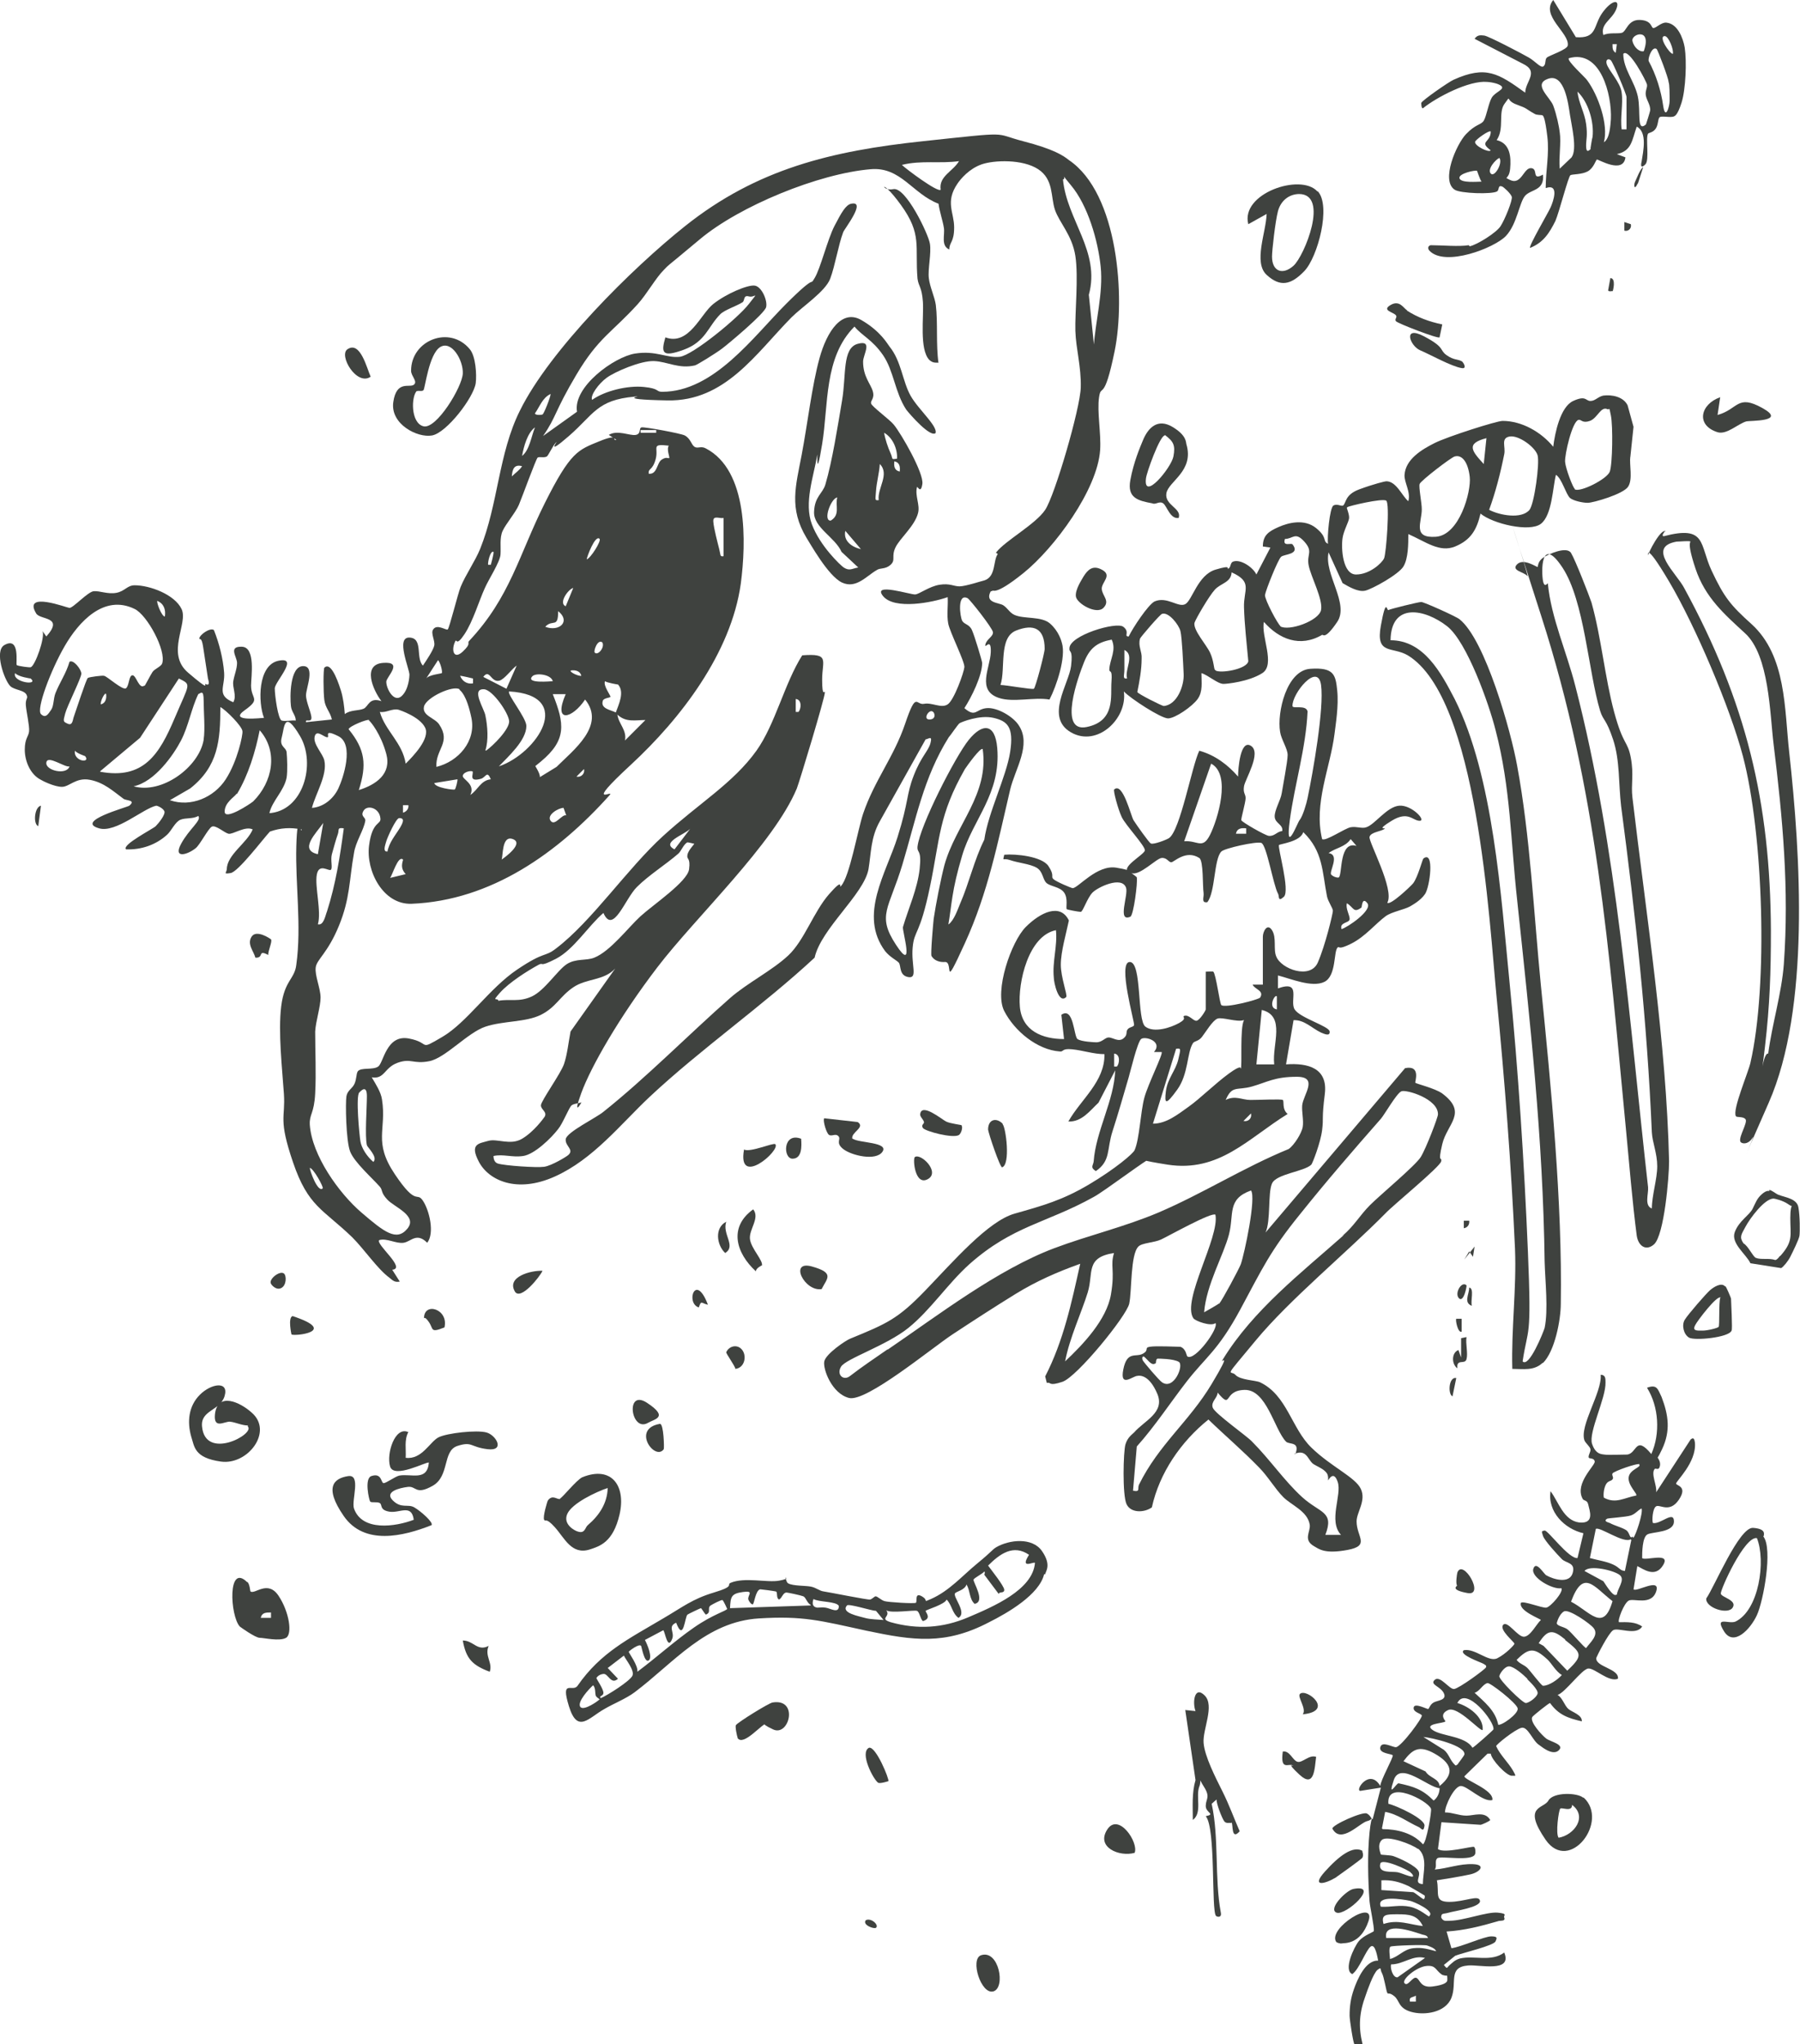 <?xml version="1.0" encoding="UTF-8"?>
<svg id="Layer_1" xmlns="http://www.w3.org/2000/svg" version="1.1" viewBox="0 0 334.1 379.3">
  <!-- Generator: Adobe Illustrator 29.7.1, SVG Export Plug-In . SVG Version: 2.1.1 Build 8)  -->
  <defs>
    <style>
      .st0 {
        fill: #3f423f;
      }
    </style>
  </defs>
  <path class="st0" d="M183.9,109.7c-1.2,2.2,1.5,2.1,2.3,2.6s1.2,1.4,2.1,1.8c1.8.8,5,.2,6.6,1.6s2.1,3.2,2.2,3.6c.8,2.6-1,8-2.3,10.5-2.9-.5-6.7.6-9.4-.3-4.2-1.4-1.6-5.6-1.5-8.5s-1.2-.4-1-1.4,1.5-1.5,1.4-2.3-4.3-6.1-4.7-6.3c-2-1-1.4,3.5-1,4.2s1.3.6,1.8,1.7,1.9,5.8,1.9,6.1c0,2.4-2,6.4-3.3,8.4,2.1,1.8,2.1.2,4.1,0s5,1.6,6,3.2c2.4,3.6-.7,8.1-1.6,11.9-2.3,9.8-4.1,19.1-8.4,28.5s-2,3.4-3.7,3.5-2.3-.8-2.5-1.1.3-6,.4-6.9c.4-2.7,1.3-7.3,2-10,2.1-7.5,8.3-13.1,7.1-21.5-.4-.4-2.9,3.1-3.3,3.7-4.9,8.6-4.6,12.8-6.5,21.9s-2.9,7.9-3.2,11.2,1,5.8-.8,5.5-1.3-2.2-1.8-2.7-1.6-1-2.5-2.1c-5-6.7.2-14.5,2.3-21.2s1.6-7.8,3-11.4,2.7-4.5,3.1-6-.3-.8-.9-.7l-8.5,15.2c-1.7,3-1.6,5.9-2.1,8.9-.9,4.7-8.8,11-10,16.4-9.7,9-21.1,16.9-30.7,25.9-5.4,5.1-10.4,11.5-17.5,14.7s-12.3.7-14.1-2.7,0-3.4,1.7-3.9,4.1.9,6.3-.4,4-3.8,4.2-4.1c.5-.9-.7-1.3-.7-2.1s3.7-5.9,4.3-7.7.8-3.9,1.2-6l8.3-11.7c-2.1,2.3-5.3,1.8-7.8,3.5s-3.2,3.7-6,5.1-7,1.1-10.3,2.2-7.4,5.8-10.4,6.4-3.4-.6-5.9.3-2.4,3.1-4.8,2.7c.7,1.2,1.7,2.7,1.9,4.1.9,5.7-1.7,7.8,2.4,13.9s4,3.1,5.2,4.9,2.2,6,.8,7.8c-2-2-3-.2-4.4,0s-3.1-.9-4.5-.5c-.8.7,5.1,5.3,2.4,5.5l1.4,2.2c-.9.2-1.3-.2-1.9-.7-2.2-1.6-4.7-5.3-6.9-7.5-5.5-5.3-8.2-5.7-11-13.9s-1.4-8.2-1.7-12.7-1.1-11.5-.5-16.3,2.5-5,2.8-7.7c1-7.2-.2-14.9,0-22s.9-1.9,1-3.1c-2.1-.4-3.9-.3-5.9.4-1.3,1.4-5.9,7.5-7.3,7.7s-.8,0-.7-.7c0-2.7,3.8-4.9,4.8-7.4-1.4-.7-3.7,1-4.5.8s-2.4-1.7-3.1-1.3-2.2,3.4-3,4c-1.5,1.2-4.2,2-2.7-.8s3.9-4.4,3.2-5.2c-1,.6-2.3.3-3.3.7s-1.7,2.1-2.5,2.8c-2.1,1.9-4.8,2.8-7.6,2.7-.9-.8,5-3.8,5.5-4.3s1.9-2.2,1.6-2.8-1.3-1-1.5-1c-2.4.5-7.5,5.1-10.6,4.2-4.6-1.3,5.2-3.9,5.6-4.2,1.3-1.1-.6-.9-1.1-1.3-1.9-1.4-3.6-3-6.2-3.5s-3.8,1.3-5.2,1.3-3.6-1.1-3.9-1.3c-2-1-3-3.5-3-5.6s.7-2.4.8-3.4-.5-3.6-.6-4.8.4-1.3.2-1.8c-.3-1.1-2.3-1-3.1-1.8-1.1-1.1-3-6.5-1.1-7.6,3-1.7,2.1,3.5,2.3,3.7s2.5.5,2.6.4c.8-.2,2.7-5.5,2.2-6.7l.7,1c3.4-3.8-1.2-3-1.9-4.3-2.5-4.2,5.8-1,6.2-1,.7,0,3.4-3,4.5-3.1s2.6.6,4.2.3,2-1.4,3.4-1.4c2.8,0,7.4,1.7,8.7,4.4s-3,8.2,1.2,11.8c4.2,3.6,3,2.1,3.2,2.1,1,.5.6-.6.5-1-.3-2-.6-3.9-.9-5.9s-.7-1.2-.7-1.5c0-.7,2-2.1,2.7-1.6,1,2.5,1.7,5.3,1.9,7.9s-1.5,4.2,1.7,5.5c.7-1.2-.2-2.7,0-3.9s.7-2.3.7-3.4-1.7-3.1.9-3,1.7,5.6,1.7,7.2c0,2.6,1.9,2.4-1.2,4.6s3.2,1.4,3.6,1.4c-1.1-2.8-1.2-9.8,2.7-10.6s-.6,3.8-.7,5.1c0,1.3.6,5.8,1.3,6s1.8-.1,2.6,0c0-1-.8-1.6-.9-2.7-.2-1.7-.2-7.3,2.2-7.4s.6,4.1.6,5.4,1.1,3.5,1,4.3-1.2,0-1,.7l4.8-.5c-.3-1.4-1.2-2.1-1.4-3.6s-.2-5.7,0-6c1.4-1.4,2.9,3.7,3.1,4.3.4,1.3.6,2.9.7,4.3,1-.8,2.6-.6,3.5-1s1-2.2,3.3-1.4c-1.6-2.1-3.6-6.8.3-7.1s.6,2.6.6,3.5c0,1.3,1.4,3.9,2.8,2.7s1.5-3.8,1.5-4c0-1.1-2.6-7,0-6.9s1.1,3.8,2.5,5.2c.6-.9,1.9-2.8,2.1-3.7s-.7-2.3-.2-3c.7-1.1,2.4.2,2.7,0s1.9-6.7,2.4-7.9c.9-2.2,2.7-4.8,3.6-7,3.4-8.4,3.4-17.7,7.4-25.7,5.5-11.2,20.8-26.4,30.6-34.2,13.4-10.7,27.3-14,44.2-15.8s12.8-1.5,18.6,0,7.5,2.7,8.5,3.5c9.2,6.2,10.5,25.6,8.5,35.4s-2.5,5.9-2.9,8.6.4,6.7.2,9.8c-.5,7.4-8.5,18.2-14.2,22.8s-5.6,2.9-5.9,3.4h-.2ZM178,29.9c-3.5.5-7-.2-10.6.7.7.7,6.7,5.2,7.2,4.6-.4-2.5,2.3-3.4,3.4-5.3h0ZM184.9,102.5c1.7-2.2,7.3-5.2,9.1-7.9s6.5-18.8,6.6-22.7-.9-7.2-1-10.5.6-10,0-13.9-3-6.2-3.8-8.6-.2-5.6-3.1-7.5-8.2-1.7-10.5-.9-3.9,2.7-4.5,3.6c-2.3,3.4-.6,5.3-.6,8.1s-.9,2.7-.9,4.1c-1.6-.7-.8-2.7-1-4s-.8-3-1-4.5c-4.8-1.8-7-6.9-12.6-6.4-9.6.8-24.3,6.8-31.7,13s-5.2,4.2-6.7,5.7-3.1,4.4-4.8,6.3c-4.8,5.3-7.3,6.2-11.4,13.1-4.1,6.9-3.7,7.8-6.2,11.4l6.3-4.5c-.8-4.6,6.9-10.2,10.8-10.8s5.9.9,8.3.6,10.8-7.2,12.8-9.8,1.1-1.1,0-1.4-.7.8-1.2,1.1c-1.1.7-3.3,1.4-4.1,2.2-2.3,2.3-2.7,5.1-6.8,6.6s-4.2.5-3.4-2.3c4.4,1.6,6.5-4.3,8.9-6.2s6.4-3.6,7.7-3.4,2.4,2.8,2.1,4-7,6.8-8.2,7.7c-1.2.9-4.6,3-5,3.1-3,.7-5.1-.7-7.6-.8s-7.3,2-8.8,3.1-3.1,3.3-2.7,4.1c2.4-1.7,6.6-2.7,9.6-2.4s2.2.9,3.4.9c9.6,0,16.9-10.2,23-16.3s4.2-3,5.3-4.8,2.4-7.2,3.7-9.7,2.1-3.9,3.1-4.1c2.9-.6-1.3,4.7-1.5,5.3-.9,2.4-1.5,6.2-2.4,8.6s-5.2,5.2-7.2,7.2c-6.6,6.7-12.3,15.6-23,15.4s-3.7-.9-6.1-.7c-7,.6-7.6,3.3-12.2,7.3s-1.8.6-2.4,1.2-1.4,2.4-1.7,2.6c-.5.3-1.4,0-1.7.2s-2.9,7.4-3.5,8.8-2.4,3.5-3,4.8-.3,3-.4,4.4-2.2,4.6-2.9,6.2c-1.1,2.4-2.2,6.2-3.8,8.6s-1.4.7-1.7,1.3c-.8,1.6-.3,3.5,1.4,1.9s.7-1.5,1.2-2c7.6-8.1,9.2-15.9,14-25.5s6.2-9.9,10.1-11.5,2.3,0,3.2-.3l-1.4-.9c1.6-1,3.9.2,5,0s.5-1.3,1.1-1.4,7.2,1.1,8,1.5c1.1.6,1.2,1.7,1.8,2.1s1.2-.2,2.1.3c7.9,4.1,7.5,17.5,6.5,25.1-1.8,12.9-11.2,25.1-20.4,33.6s-2.7,4.3-4,5.7c-9.5,10.6-21.9,19.5-36.7,20.1-5.3.2-8.5-6.1-7.9-10.8s2.3-3.8,2.1-5.1c-.2-1.9-2.4-2.5-3.1-1.4s.4,1.2.3,1.9c-.3,1.8-1.8,3.9-2.1,6-.9,5-.7,8.4-2.8,13.5s-4.1,6.2-4.3,7.7.9,3.9.9,5.6-.9,4.4-1,6.3c0,3.8.2,7.7,0,11.5s-1.1,3.8-1,5.8c.4,5.7,5.4,12.7,9.6,16.3s6.5,5.4,8.5,3-2.4-4-3.7-5.4-.8-1.7-1.4-2.4c-1.5-1.7-4.7-4.5-5.5-6.5s-.9-9.2-.7-10.3,1.1-1.4,1.5-2.3.3-1.8.6-2.3c.6-.8,2.8-.2,3.8-.9s1.5-6,5.7-5.2,1.6,2.4,6.2-.3,8.7-9,13.9-12.5,5-2.2,7.2-3.9c6.7-5.1,13.2-14.8,19.9-20.9s13-9.8,17.3-15.8c3.5-4.9,5.2-12.5,8.5-17.7,5.2-.4,3.7.9,3.7,4.5s.5,1.8.5,2.4c0,1-4.6,16.2-5.2,17.8-4.3,10.3-18.8,23.9-25.9,33.2s-12.3,18.4-14.1,23.3.2,1.6,0,1.7c0,.2-1.3.2-1.8.6s-1.6,3.3-2.5,4.4c-1.3,1.7-4.4,4.7-6.5,5s-3.7-.4-5.5,0c0,.6.2,1.2.8,1.4,1.3.4,7.2.8,8.6.6s4.2-1.9,4.5-2.2c1.1-1-.6-1.6-.5-2.9s5.7-4,7-5.1c7.8-6.2,16-14.5,23.5-21.1,3.2-2.8,7.8-5.1,10.8-7.9s4.7-8.1,7.6-11.4,1.7-.9,2.2-1.5c1.6-1.7,3.1-10.4,4.1-13.4,2.1-6.2,5.7-10.5,7.8-16.7s2-3.4,3.5-3.7,3.2.9,4.4.1,3-5.9,3.1-6.9-2.7-6.5-3-8.1,0-3.3-.1-4.9c-2.8,1-9.9,2.4-12-.2s5.2-.2,6-.3,2.6-1.5,4.5-1.8,2.6.3,3.7.3,4.1-1,4.6-1.1c2.2-.7,1.6-3.7,2.5-4.9l-.4-.3h0ZM203,64.5c.3-4.9,1.8-10.1,1.3-15s-2.4-11.4-5.5-15.1-.5-1.3-1.5-1.1c.7,7.5,7,13.4,4.8,21.4l1,9.8s-.1,0-.1,0ZM100.7,76.9c.2,0,1.5-3.2,1.5-3.8-1.5.7-2,2.3-2.9,3.6,0,.4,1.3.3,1.4.2h0ZM96.9,84.6c1.4-1.1,1.7-3.6,2.4-5.3-1.4,1-2.1,3.6-2.4,5.3ZM121.8,79.8h-2.9v.5h2.9v-.5ZM124.2,82.7c-3.5-.4-1.9.3-2.5,2.5s-1.4,1.6-1.3,2.7c1.6.2,1.5-2,2.4-2.6s1.2-.2,1.4-.3-.6-1.7,0-2.4h0ZM96.9,86.5c-1.5-.4-1.8.6-1.9,1.9.6-.6,1.5-1.2,1.9-1.9ZM134.3,96.1c-.7.2-2-.6-1.9.7s.8,3.9,1.1,5.1.1,1.4.8,1.3v-7.2h0ZM111.3,100c-.8-.9-2.4,3.4-2.4,3.8.8-.3,2.7-3.4,2.4-3.8ZM91.1,104.8s.6-2.1.5-2.4c-.6-.3-1.1,2-1,2.4h.5ZM105,112.5l1.4-3.4c-.9.2-2.8,2.8-1.4,3.4ZM30.6,114.4c.2-1.3-.2-2.4-1.4-2.9-.2.2.8,2.9,1.4,2.9ZM26.8,127.3c.1,0,1.1-2,1.5-2.6s1.6-1,1.8-1.6c.8-2.4-2.8-9-5.1-10.1-5.7-2.8-10.4,2.4-13,6.9s-5.3,11.7-4.4,12.6,1.4-.1,1.9-.8.4-2.1.8-3.1c.8-2,2-3.7,2.6-5.8.7-.5,2.2,1.4,2.2,2.2s-2.6,5.9-3,7.4-.4,1.5.5,1.9.9-.8,1.1-1.3c.4-1.1,2.3-7,2.6-7.2s2.8-.5,3-.4c.5,0,3.5,2.8,4.1,2.3s.5-2.4,1.2-2.4,1.2,2.7,2.2,1.9h0ZM101.2,116.3c2.6,1,4.8-1,2.4-2.9,0,3.3-1,1.4-2.4,2.9ZM191.9,127.8c.3-.2,2-6.6,2-7.4,0-3.8-2-4.7-5.3-3.4s-1.9,7.1-2.9,10.1c1,0,5.9.9,6.2.7h0ZM111.8,119.2c-.9-.7-1.7,1.7-1.4,1.9.6.6,1.9-1,1.4-1.9ZM82,124.9c.2-.2-.3-2.1-.7-2.4l-2.2,3.4c.5-.7,2.8-.9,2.9-1ZM94,127.8l1.9-4.3c-.9.6-2.2,2.5-3.2,2.8-1.6.4-1.8-2.3-3-.7l4.3,2.2h0ZM107.9,125.4c-.2-.9-1.1-1.1-1.9-1-.5.2,1.3,1.1,1.9,1ZM5.7,125.9s-2.3-.3-2.9-1c-.6,1.7,4.5,2.4,2.9,1ZM102.6,126.4c-.3-1.3-3.2-1.6-3.8-.9-1.3,1.4,3.5.9,3.8.9ZM87.8,125.9s-2-.5-2.4-.5c.4,1,1.3,1.6,2.4,1.4v-1h0ZM18.6,143.2c8.1,1.5,11-3.3,13.8-9.9,2.8-6.6,3.2-6.2.8-7.4l-7.2,11-7.4,6.2h0ZM114.6,127s-1.9-.3-2.3-.6c-.4.8,1.1,2.7,1,2.9s-1.2.2-1.4.7c-.5,1.5,1.4,1.7,2.4,2.2.5-1.4,1.7-3.8.4-5.2h0ZM85.3,127.9c-1.2-.8-6.2,1.5-6.6,3.2s2,2.1,2.8,3.3c2.3,3.4-.7,4.6-.5,7.9,4.1-1,7.4-4.8,6.5-9.1s-2-5-2.2-5.2h0ZM90.2,139.3c1.3-.9,4.4-4,4.3-5.5s-3-5.7-4.6-5.9c-2.6-.2,0,3.6.2,4.9.4,1.9.6,4.6,0,6.4h0ZM92.6,142.2c7.1-2.4,14.2-13.2,1.9-13.9-.5.4,3.2,4.9,3.2,6.4,0,2.7-3.4,5.7-5.1,7.5ZM18.7,130.7c.9-.2,1.1-1.1,1-1.9-.2-.5-1.1,1.3-1,1.9ZM37.8,137.2c.3-1.9,0-5.1,0-7.2s-.5-1.4-1-1.2c-1.3,2.7-1.8,5.9-3.2,8.6s-4.9,7.7-8.8,8.5c5.2,1.5,12.1-3.5,13-8.6h0ZM105,128.8h-2.4c2.2,5.5,2.6,8.5-2.2,12.5s-1.2.4-1.2.5c0,.2,1.1,1.7,1,2.4l3.1-1.9c3.1-3.1,9.2-7.7,5.3-12.5-2.4,3.6-6,4.5-3.6-1h0ZM148.2,132.1c.5-.5.7-2.3-.5-2.4v2.4h.5ZM31.6,148.5c3.8,1.3,8.1-.5,10.3-3.9s3.2-8.3,3.1-8.9c0-.9-3.1-4-4.1-4.5,0,6.2-.4,11-5.6,15.1l-3.8,2.2h.1,0ZM75.3,141.7c1.4-1.4,4.6-4.7,3.6-6.7s-4.6-3.2-4.9-3.3c-1.2-.3-2.3.6-3.5.4,1,3.5,4.2,5.7,4.8,9.6h0ZM173.2,132.1c-.7-.7-2,1.4-.7,1.4s1-1.2.7-1.4ZM119.9,133.6c-2,0-3.7.5-5.3-1,.2,1.7,1.8,2.9,1.4,4.8l3.8-3.8h0ZM176.1,171.5c1-.8,1.6-2.6,2.1-3.8,1.7-3.9,2.6-8.1,4.5-11.9.7-5,4.1-11.7,4.8-16.3s-.5-5.7-3.1-6.3-6,.8-6.3,1-1.7,2.3-2,2.6c-4.7,7.5-6.1,15.3-8.6,23.6s-4.8,9.4-1.2,14.9,1.1-2.7,1.3-3.3c1-3.4,2.7-7.1,3.1-10.8s-.5-2.8-.4-4.1c.4-3.8,7-16.7,9.5-19.8s4.9-3.2,5.3,1.5c.7,8.5-4.5,13.2-6.5,19.9s-1.9,9-2.6,13v-.2h0ZM68.5,133.6c-.3-.2-3.6,1.1-3.8,1.7,3.1,3.8,3.4,6.6,1.9,11.3,3.2-1,6.1-3,5.1-6.7s-2.9-6-3.2-6.2h0ZM49.8,150.9c6.5-.3,8.9-9.2,5.9-14.3s-2.9-1.6-3.4.2.8,1.8.9,2.8.2,3.4,0,4.7c-.5,2.5-2.7,4.3-3.2,6.6h-.2ZM43.9,147.3c-.4.6-2.2,1.6-2.2,3.3s4.7-1.4,5.3-1.9c3.6-3.6,4.7-9.2,1.2-13.2-.8,4-2.1,8.3-4.2,11.8h0ZM58,149.9c2.1-.2,3.9-1.7,4.8-3.6s3-8.2,0-9.7-1.4.3-2.1.2-2-1.5-2.3-.1,1.5,3.1,1.8,4.4c.6,2.7-1.6,6.1-2.3,8.8h0ZM15.8,140.3s-1.5-.5-1.9-1c-.3,2,3,2.4,1.9,1ZM12.9,142.2c-.8.3-4.1-2.2-4.3-.7s3.8,2.4,4.3.7ZM107,144.1c.9.2,1.6-.6,1.4-1.4l-1.4,1.4ZM87.8,143.2c-.3-.3-1.7,0-1.9.7s2.4,1.5,1.4,3.6c1.4-.9,1.9-2.7,3.8-2.9-.7-1.7-.9-.4-1.8-.1-2.5.7-1.3-1-1.6-1.3h0ZM84.9,144.6l-4.3.7c.2.9,3.6,1.3,3.8,1.2s.6-1.8.5-1.9h0ZM75.8,149.4h-1v1.4c.7-.2,1.1-.8,1-1.4ZM104.6,149.9c-.9,0-3.2,1.3-2.4,2.4s2.1-1.3,2.9-1l-.5-1.4ZM71.9,158.1c.3-1.8,1.5-3.1,2.4-4.6s.4-1.7-.2-1.7-2.2,3.6-2.4,4.3-.7,2,.2,1.9h0ZM59,158.5l1-5.8c-1.3,1.9-4.6,5-1,5.8ZM63.8,153.7c-1.3-.2-.8.3-1.1,1.1s-.8,2.6-1.1,3.7.2,2.6-.2,2.9-2.2-1.3-2.6.9.9,6.9.2,9.2c1.1.3,1.4-1.7,1.7-2.4,1.6-5,2.4-10.1,3.1-15.3h0ZM125.2,157.6l2.9-3.8c-1.1,1.1-5.5,2.5-2.9,3.8ZM93.1,159.5c.6-.4,4.2-3,2.1-3.8s-1.8,3.2-2.1,3.8ZM129,156.6s-1.2-.3-1.4-.3c-.7.3-1.2,1.7-1.7,2.1-2.3,2-5.5,4-7.7,6.2s-4.4,8.9-6.2,4.8c-2.8,2.4-5.5,6.8-8.8,8.5s-2.2.6-3.2,1.1c-2.2,1.2-5.5,3.3-7.2,5.2s-.4.8-.3,1.5c2.3-.4,3.8.3,6.2-.8s4.8-4.9,6.5-6,3.6-.6,5.1-1.2c3-1.2,6.3-5.6,8.6-7.7s8.7-6.4,9-8.7c.3-2.3-.5-1.7-.3-2.7s1.5-2.1,1.4-2.3v.3h0ZM74.8,159.5c-.9-.9-2,3-2.4,3.4l2.9-.7c-.8-.9-.8-1.6-.5-2.6h0ZM68.1,212.5c-.4-1.7,0-6.9,0-9.1s-1.1-1-1.4-.7c-.7.6,0,7.9.2,9.1s1.2,2.8,2.4,3.8c.9-.9-1.1-2.7-1.2-3.1ZM59.9,220.5c.2-.2-1.7-3.7-2.4-3.8,0,.5,1.5,4.7,2.4,3.8Z"/>
  <path class="st0" d="M302.6,84.7c-.2,1.6.5,4.2-.4,5.6s-6.5,3-7.5,3-2.7-.4-3.3-.9c-.8-.8-1.5-3.6-2.6-4.3-.6,2.3-.7,7.5-2.8,9.1s-8.9,0-11.2-1.9c-.7,3-1.8,4.9-4.7,6.1s-5.5-.9-8.7-2.3c0,1.8,0,4.5-.9,6s-5.8,4.2-7.1,4.5-3-.7-4.2-1.4l-2.6-5.7c-.9,4,3.9,9.5,1.6,12.9s-2.6,2.3-2.8,2.4c-4.1,2.4-8,.8-10.8-2.4-.6,2.6,2.2,7.9-.3,9.5s-6.6,2-7.2,2c-1.1,0-2.8-1.6-4.1-2,0,1.7.3,3.4-.7,4.8s-4.2,3.6-5.5,3.6-7-3.7-8.2-5c.7,5-4.9,10.4-9.8,7.6s-.4-9,0-12.3-.4-2.4-.3-3.3c0-2.4,8.7-5,10-4s0,1.8,1,1.8c.7-1.5,3.6-5.9,4.8-6.5,2.3-1,4.4,1.2,5.7.5s2.3-5.4,5.6-6.4,1.9,0,2.4-.2.3-1.1.9-1.3c1.4-.5,3.7,1.1,4.3,2.4l2.6-5-1.4-.2c0-2.1,1.1-2.8,2.9-3.6s4.8-1.6,7,.2,1.1,2.4,2.2,2.9c-.2-1.1.3-6.7,1-7.1s1.4.2,1.8,0c.6-.5.3-2,3-3s4.8-1.5,5-1.5c1.9,0,2.9,2.7,4.1,3.7.5-1.7-.8-3.5-.7-4.9.2-2.9,3.2-4.7,5.6-5.9s11.5-4.1,12.6-4.1c3.6,0,7.2,2.1,9.4,4.8.3-2.5,1.3-7.4,3.7-8.5s2.3,0,3.2,0,1.4-.8,2.4-1c1.6-.2,3.7.2,4.5,1.8l1.1,4-.6,5.7v-.2ZM292.3,90.8c1,.6,6-1.9,6.5-3.3s.6-8.4.2-10.4-.2-.9-.7-1.2c-1.2-.5-1.8,1.7-3.2,2.2s-1.6-.3-2.1-.2c-1.2.3-2.6,6.5-2.5,7.8s1.5,4.9,1.8,5h0ZM283.9,94.6c.9-1.2,1.9-8.6,1.5-10.1s-3.5-3.8-5.2-3.5-.7,1.9-1,3.3c-.7,3.5-1.6,7-2.8,10.3,1.9,1,6,1.8,7.5,0h0ZM275.4,86.1l.5-4.8c-3.9,1-2.7,2.4-.5,4.8ZM270,84.7c-.7.2-6.3,4.5-6.5,5.1s.4,3.5.4,4.7c0,2.4-1.8,5.4,2.6,5.1s6.6-8.4,6.3-11.1-1.4-4.2-2.8-3.8h0ZM250,94.2c-.1,0,.5,1.3.4,2s-1,2.3-1.2,3.6c-.3,1.9,0,6.8,2.5,6.8s4.8-2.1,5.2-3,1.1-10.2.4-10.7-7,1-7.2,1.2h0ZM237.6,116.2c1.6,1,7.2-1,7.6-3s-1.9-6.2-2.3-8.3.9-2.5-.8-4.4-2.1-.5-3.6-.5c-.5,1.5,1.1.7,1.4,1,1.5,1.9-1.5,1.8-2.1,2.3s-2.9,6.3-3,7.1,2.4,5.5,2.9,5.8h-.1,0ZM225.6,124.4c.9.6,5.8-.2,6.1-1.7-.3-3.3-.7-6.7-.8-10s1.7-4.7-2.3-6.5c-.1,1.9-2,2-3.1,3.2s-3.6,5.5-3.8,6.2c-.2,1.4,2.2,4,2.9,5.5s.7,3,.9,3.2h.1ZM215.7,113.9c-.3,0-4,4.3-4.1,4.6-.4,1.4.4,2.4.3,3.7,0,2.1-.4,4.2-.8,6.2,0,.3,4.6,2.6,4.9,2.6,2.5-.2,3.8-3.8,3.7-5.9s-.3-6.8-.6-8-2.2-3.6-3.4-3.2h0ZM206.3,118.7c-2.8.5-4.1,1.7-5.1,4.2s-4.9,13.1.5,12,4.4-5.8,4.6-8.4-.4-1.5-.4-2.3c.1-1.9,1.4-3.6.4-5.6h0ZM209.2,125.9c-.5-1.7,1.5-4.3-.5-5.3v3.6c0,1.2-.4,1.8.5,1.7h0Z"/>
  <path class="st0" d="M209.7,161.9c-2.1-.8,2.7-3.3,2.8-4.1s-3.6-4.7-4.3-6.2-1.6-4.9-1.4-5.1c1.6-1.5,3.1,4.9,3.6,5.7s2.9,4.2,3.2,4.3c.4.3,3-.7,3.4-1,2.1-1.5,4.2-13.3,5.6-16.2,2.9.8,5.3,2.6,7.2,4.8,0-1.4.4-7,2.4-5.7s-1.1,6.2-1.3,7.5.3,1.4.3,2.2-.9,3.9-.8,4.1c.2.4,4.4,2.8,5.1,2.9,1.1.1,1.5-.8,2.5-.9.2-1.2-1.3-1.4-1.4-2.6s1.1-3.1,1.3-4.4,1.1-5.9,1.1-7.1-1.2-2.9-1.4-4.3c-.6-3.6,1.2-11.4,5.6-11.7s4.7,1.1,5,4c.3,2.9-.3,6.4-.5,8.1-.8,6.3-3.9,12.9-2.3,19.5.6.5,4.2-2,5.3-2.2s2.1.3,2.9,0c1.6-.5,3.8-3.8,6.1-4s5.1,2.8,3.8,2.8-2.1-1.9-5.2,0-.9,1.2-1.3,1.5c-.7.5-2.6.6-2.8,1.5s4.7,9.8,3.3,12.2c.5.6,4.3-3,4.8-3.6.9-1.2,1.7-4.4,1.9-4.6,2.1-1.6,1.2,5.3.3,6.6s-2.5,2.1-2.8,2.3c-1.1.6-3.4,1-4.5,1.8-1.9,1.4-3.8,3.8-6.4,5.1s-2.1.4-2.5.7c-.8.6-.2,5.3-2.5,6.4-2.3,1.1-6.2-.6-8.6-1.2v2.4c4.5-1.6,2.1,2.3,3.1,3.9s6.4,3.1,6.5,4.1-1.1.4-1.6.2c-1.7-.8-3.1-2.4-5.1-2.3l-1.4,8.2c4.1-.3,7.8.7,7.2,5.5s-.2,4.3-.5,6.7-1.8,6.2-2,6.4c-1.3,1.3-6.5,1.7-7.3,3.5s-.2,6.9-1.2,9.1l25.9-30.5c3-.6,1.8,2.5,1.9,2.7s3.6,1,5,2c4.8,3.6.9,5.6,0,9.4s0,2.2-.2,3.2-9,8.2-10.3,9.6c-7.3,7.4-17.8,16-24.1,23.6-6.3,7.6-4.7,5.4-3.8,6.4s3.8,1,4.6,1.4c5,2.4,5.8,8.5,9.5,12.1s8.2,5.5,9.2,7.7-.8,4.3-.8,6c0,2.9,2.6,4.5-1.7,5.3s-5.3-.2-6.2-.7c-2.1-1.2-.6-2.7-.8-4-.4-2.5-3.4-3.6-4.9-5.1s-2.9-3.9-4.5-5.5c-3-3.1-6.3-5.9-9.4-8.9-5.1,4.1-9.1,9.9-10.5,16.3-1.4,1-3.9,1.1-4.7-.6s-.6-9.8-.2-11.1,1.2-1.8,1.6-2.2c1.9-2.2,5.8-3.7,4.3-7.2s-3.2-3.4-3.7-3.3c-.8,0-3.3,2.3-2.6-1.2s2.3-2.2,3.6-2.9.2-1.1,1.3-1.3,4.9,0,5.7,0c1.1.4,1.1,1.7,1.3,1.8,1.4.9,5.9-5.3,5.2-6.2-.8.7-3.8-.4-4.1-.9-2.2-3.3,4.9-15,4.1-19.2-.6-.6-8.8,4-10.1,4.6s-3.5.6-4.2,1.3c-1.5,1.5-1.2,8.3-1.7,10.6s-9.7,13.6-12.4,14.5c-2.7.9-2,0-2.9.2l-.3-1.2c3.4-6.6,4.9-13.7,6.5-20.9-4.2,1.5-8.1,3.2-12,5.6s-7.9,5-11.7,7.5-16,12.6-19.2,11.8-4.9-5.4-4.6-6.8,4-3.9,4.8-4.2c6.8-2.8,8.8-3.6,14-9s11.6-12.8,16.5-14.2c5.3-1.5,8.9-2.5,13.8-5.4s8.3-5.8,8.5-6.4c.9-2,1.1-7.1,1.8-9.7s3.6-8.3,3.2-8.5h-1.4c1.7-2-1.7-3-2.4-2.4s-2,6.1-2.3,7.1c-1,3.4-1.9,6.6-3,10s-.3,5.5-3.1,7.4c-1.1-.7-.5-1-.4-1.8.4-5.6,3.8-11.3,4-16.9l-3.1,6c-1.6,1.5-3.1,3.6-5.6,3.5,2.3-4.1,6.8-7.4,6.7-12.5-2,0-4-.7-6-.9s-1.5.5-2.3.4c-4.2-.3-8.4-3.8-10.3-7.5s1.3-12.9,4-15.6,6.4-4.5,8-1.2c-.5,2.4-1.5,5.8-1.5,8.2s1.3,5.7,1,6c-1.4,1.4-2.3-2.7-2.3-3.6-.3-3,.7-5.8.4-8.8-5.1,1-7.1,9.7-6.7,14.2s4.2,6,8.2,6l-.5-4.5c2.3-1.6,2.3,4,3,4.5s3.2.6,3.5.6c1.1,0,1.6-.9,2.3-.9s1.8.9,2.7.2.4-1.2.8-1.7,1.1-.4,1.2-.8c.1-.6-3.1-11.7-.8-11.7s1.3,10.8,2.9,12,4.7.2,6.3-.7.4-1.1.9-1.3c.9-.3,1.7,1,2.3.9s1.7-1.9,1.7-2.1v-7c.4,0,1.3-.1,1.4,0,.5.4,1.2,6,1.5,6.2.7.6,6.9-1,7.2-1.4.8-1.3-1-1.5-1.4-2.4h1.9v-8.9c0-.9.8-2.6,1.7-1.2s.2,3.6.8,4.9c.9,2.3,6.3,4.3,7.7,1.1s2.8-9.1,2.8-9.6-.9-1.7-1.1-2.7c-.9-4.6-.7-8.3-4.4-11.9-.5,1.8-4.4,2.2-4.5,2.4-.3.4,2.1,8.5.9,9.6s-.8-.2-1.1-.6c-.9-1.7-2.1-9.1-3.1-9.4s-6.8,1-7.4,1.6c-1.4,1.4-1.1,7.5-2.6,9.4-1.2.2-.6-.9-.7-1.7-.2-1.3,0-6-.8-6.5-2.5-1.6-4.7.8-5.2.8s-.8-.9-1.8-.8-4.1,3.4-5.6,2.8c0,0,1,.7,1,.8.2.9-.6,7.1-1.2,7.3-2.5,1.1-.3-4.1-.8-5.4-.8-2.2-5.2-.1-6.2.9s-1.8,3.6-2.2,3.6-2.5-.4-2.6-.5c-.2-.2.3-2-.5-3.1s-2.6-1.1-3.3-1.8-.6-2.1-1.8-2.8-3.5-.9-4.9-1.4-1.4.4-1.1-1c2.1-.2,7,.3,8.2,2.1s.4,1.9.9,2.4,3.4,1.7,3.6,1.7c1,0,4.5-4.4,8.1-3.8s2.5.9,2.7,1l-.2-.2h0ZM241.2,152.2c.6-.7,1.3-3.1,1.5-4.1,1-4.8,3.1-16.7,2.5-21s-5.4,1.6-5.3,3.9c0,.6,2.5-.3,2.8,1-.3,6.8-2.4,13.5-3.3,20.2s1.4.5,1.8,0h0ZM219.8,156.1c2.5-.2,3.4,1.6,4.8-1.2s4-11.2.2-13.2l-5,14.4h0ZM231.3,153.7c-.9-.1-1.7,0-1.9,1h1.9v-1ZM251.9,157.1l-1.2-1.4c-1,1.5-2.8,1.6-4.1,2.6,2.2.3,0,3.5.5,4s1.3.6,1.4.5c.7-.5,0-7,3.4-5.8h0ZM252.7,168.4c-1.5,1.1-1.4,0-2.7-.8-.3,1,.6,2.3.5,3s-1.9.5-1.5,1.8c1.1-.3,5.8-3.5,4.8-4.8s-1,.7-1.1.8h0ZM237,187.3v-2.4c-.3-.6-1.8,2.1,0,2.4ZM236.5,197.4c-.4-3.6,2.2-8.9-2.3-10l-1,10.1h3.3ZM230.8,189.3c-1.2.4-3.9-.6-4.8-.3s-2.2,2.5-2.9,3.4-1.4.7-1.7,1.2c-1.1,1.8-.8,5.7-2.9,8.6s-2.4,2.7-2.1.3,1.8-3.8,2.3-5.9.5-2.1-.4-2l-4.3,13.9c2.5,0,4.6-1.7,6.7-3.2s4.8-4.2,7.4-6.1,2.1-.8,2.2-.9c.3-.4-.2-7.6.6-9h-.1ZM207.3,197.9c.5-.5.7-2.3-.5-2.4v2.4h.5ZM164.8,250.4c9.4-6.4,20.3-14.8,30.9-18.8,6.4-2.4,12.9-3.9,19.3-6.6,8.2-3.5,15.9-8.4,24.2-11.8,1-.7,2.4-2.9,2.6-4.1s-.2-2.8-.1-4c.2-2,3.1-5.3-1-5.3s-5.5,1-8.3,1.8-3.7-.3-4.9,2.5c1.8-.9,3,0,4.6,0s5.7-.2,6,0-.2,1.7.9,2.6c-7.3,4.5-12.7,10.9-22.3,9.4s-2.5-1.3-2.9-1.3c-.6,0-8.9,6.3-10.8,7.3-8.8,4.9-15,5.3-23.1,12.5-4,3.6-7.2,8.5-11.3,11.8s-11.6,5.7-12.5,7.2.5,2.7,1.7,1.7c2.2-1.7,4.6-3.3,6.9-4.9h.1ZM249.2,229.3c2.2-1.9,3.2-3.8,5.1-5.7s8.4-7.3,9.4-8.9,3.2-7.4,3.2-7.9c.1-2.9-5.9-4.7-6.8-4.3s-3.1,4.3-3.8,5.1c-5.1,5.8-10.2,11.7-15,17.7-5.6,6.9-7,10.1-11.1,17.7s-6.4,8.8-9.9,13.3c-3.1,4-5.9,8.3-9.3,12.1l-.7,8.2c1.4.3.8-.4,1.1-1.1,3.7-7.5,9.3-11.7,13.5-18.7s1.2-3.2,2.1-4.6c5.6-9.1,14.5-16,22.4-23h-.2ZM230.8,208c.9.2,1.6-.5,1.4-1.4l-1.4,1.4ZM226.3,241.9c.6-.7,3.6-6.3,4-7.3.7-2,2.9-12.4,1.9-13.7-4.5,1.6-3.1,4.4-4.1,8.2s-4.2,9.3-4.6,14.4c0,0,2.5-1.4,2.7-1.6h.1ZM206.8,232.5c-5.4.8-3.8,3.7-4.9,7.3s-3.4,8.5-4.2,12.8c3.3-3.1,7.7-7.7,8.5-12.4s-.2-5.2.6-7.8h0ZM214.4,253c-.7.5-1.5-.9-2.1-1.3-.4,0-.3.5-.2.7.2.4,3.1,3.8,3.6,4.1,2.2,1.5,4.1-3.2,3.1-3.8s-3.7-.6-3.9-.6c-.4,0-.3.8-.4.9h-.1ZM240.4,269.9c1-2.5-1.1-1.8-1.7-2.4-2.2-2.3-3.6-9.7-7.7-9.6s-2.2,3.8-5,.5c0,1-1.3,1.7-.9,2.8s6.4,5.3,7.3,6.3c3.3,3.3,6,7.3,9.3,10.3s6,2.6,4.3,7h2.9c-2.4-2.6.2-7.4-.6-9.8s-1.8-.2-1.8-.3.1-.8-.2-1.3c-.6-.9-1.9-1.3-2.6-1.8-1-.8-1.2-2.8-3.5-1.8h.2Z"/>
  <path class="st0" d="M193.8,292.1c-.9,3.8-6.8,7.2-10.2,8.9-8.2,4.3-14.1,3.4-22.7,1.6-8.7-1.9-11.8-2.8-20-2.3-9.9.6-15.8,8.2-23.1,13.7-1.6,1.2-3.9,2.1-5.6,3.1-2.9,1.6-5,4.7-6.6-.5s.7-2.5,1.6-3.8c4.3-6.2,9.5-8.7,15.9-12.5,3.6-2.1,5.4-3.6,9.4-4.8s2.3-1.4,3.1-1.8c2.6-1.1,6.8,0,9-.4s1-.6,1.1-.6c.2,0,.2.9.6,1.1.9.5,3.2.4,4.2.6s1.6.8,2.4.9,8.2,1.6,8.6,1.5.7-.5,1-.6c.4,0,1,.7,1.7.9s5.5.5,5.8.3-.3-2,1.1-1.2,0,1.2,1.7.5c3.4-1.5,5.8-4.3,8.6-6.6s2.7-2.5,3.5-3c2.4-1.4,6.7-1.9,8.5.7s.7,3.7.6,4.3h-.2ZM185.4,295.8l-2.7-3.6s.2-.5,0-.6c-.3.4-1.9,1.2-2,1.5-.1.5,2.3,4.1.2,4.5-1-.9-.8-2.4-1.5-3.6-.3,1-1.8,1.3-2.1,1.6-.6.6,2.3,3.6.6,4.6-1.2-.9-1.2-2.4-2.2-3.4-.3.9-3.8,1.9-3.9,2.1,0,.3,1.2,1.4-.5,1.9-.5-.4-.6-1.7-1.1-1.9s-4.8.5-5.7-.1c.9,1.2-1.4,1.5.8,2.2,5,1.4,9.7,1.1,14.4-.9s12-5.1,12.4-10.1c-.2-.3-2.9,1.3-1.1-1.5-2.9-2-5.4-.2-7.6,2,.5.7,3,3.8,3,4.5s-.9.3-1,.7v.2h0ZM164,300.6l-1.4-1.7c-.8,0-5.1-1.4-5.4-1-1.2,1.4,2.3,2,3.3,2.3s2.5.3,3.6.4h-.1ZM151.8,298.3c.3,0,.9-.1,1.4,0,.9.1,2.5,1.2,2.5-.3-.4-.9-3.8-.7-4.7-1.3-.3.8-.2,1.5.7,1.6h.1ZM150.5,297.8c-.7-.3-.9-1.4-1.4-1.6s-2.9-.7-3.1-.7c-.7,0-.8,1-1.4,1.3-.6-.3-.2-1.4-.6-1.5s-2.7-.4-2.9-.4c-.9.2-1.1,2.8-1.4,2.8s-.7-.6-.8-.9c-.2-.8,1.2-1.7-1-1.4s-2.3.9-2.4,3l14.9-.5h0ZM135,298.6s-.7-1.6-.9-1.7-1.9.8-2.2,1c-.7.5.2,1.3-.9,1.7-.3-.3-.8-1.2-.9-1.2s-2.4,1.1-2.5,1.2c-.5.4-.7,5.2-2.1,1.5-1.6.7-.3,1.7-.7,2.9-.9,2.5-1.4-1.5-1.7-1.5l-3.4,1.8c.4.7,1.5,3.3.7,3.8s-1.3-2.5-1.4-2.7c-.4-.5-2.3,1-2.3,1.1,0,.2,1.8,2.6,1.6,3.7,3.5-2.6,6.9-5.7,10.5-8.2,3.6-2.5,6.1-3.1,6.2-3.5h0ZM111.5,315.1c1.2-.5,5.5-3.2,5.9-4.2s-1.3-3-1.6-3.7l-3,2.3,1.9,2c-1.3,1.2-1.8-1-2.7-.9s-1.3.7-1.3.8,1.3,2,1.3,2.7-.9.5-.5,1h0ZM111.3,315.3s-.5-.3-.7-.6c-.2-.6,0-1.4-.5-2-.8.7-3,3.1-2.4,4s3.5-1.2,3.6-1.4h0Z"/>
  <path class="st0" d="M286.3,252.9c-1.6,1.5-3.6,1.1-5.6,1.1-.2-7.5.8-14.9.5-22.3-.7-15.6-1.9-31-3.4-46.5-1.4-14.3-3.5-55.7-16.5-63.6-2.9-1.7-6,0-5-5.5s1.1-2.7,1.4-2.9,5.6-1.5,6.1-1.5,6.5,2.7,7.1,3.2c4.8,3.8,9.6,21,10.7,27.2,2.4,12.9,3.1,27.5,4.4,40.7,1.9,18.9,4,40.3,3.7,59.1,0,3-1.1,8.8-3.3,11h-.1ZM282.6,252.6c1.2,1.3,3.9-5.5,4.1-6.2.7-3.3.1-8.7,0-12.3-.3-22.9-2.7-44.5-5.1-67.1-1.2-10.8-1.2-20.8-4-31.5-1.2-4.8-5.3-16.4-9-19.3-4.1-3.2-10.4-4.5-10.5,2.6,6.2,0,9.4,6.1,11.9,10.9,7.2,14.3,8.6,36.6,10.2,52.7s2.7,33.2,3.4,49.9,0,13.7-1,20.4h0Z"/>
  <path class="st0" d="M307,230.9c-1.5,1.3-2.9.3-3.2-1.6-.8-6.1-1.4-13.4-2-19.7-3.2-33.3-5.3-62.9-15.7-95.2s-2-6.7-2.6-7.5-3.1-1-1.9-2.2,3.7.6,3.8.5,0-1,1-1.7,4.4-2.2,5.2-.9,3.4,8,3.8,9.2c1.8,6.4,2.5,14,4.2,20.3,1.7,6.3,2.5,5.3,3.1,8.5s0,4.9.3,7.4c2.6,22.1,6.3,45.4,6.8,67.5,0,2.9-.9,13.7-2.8,15.4h0ZM306.6,224.3c0-2.5,1-5.5,1-7.9s-.9-4.4-1-6.3c-.9-20.8-3-40-5.7-60.5-.5-4.2-.2-8.5-1.5-12.4s-1.8-3.4-2.4-5.3c-2.2-7.3-2.9-20.4-7-26.6s-3.9,1-3.6,2.5.9.2.9.5c.6,6.3,3.5,12.7,5.1,19,7.8,30.2,10,62,13.5,93,.1,1.2-.7,3.3.6,3.9h.1Z"/>
  <path class="st0" d="M309,98.5c.2,0-.8.9-.2,1,8-2.1,6.6,1.5,8.9,6.4s3.5,6.4,7.4,9.9c6.5,5.9,6.1,15.8,7,23.8,2.1,19,3.9,47.5-3.8,65s-2.1,5-3,6.5-2.3,1.1-2.3.6c-.2-.9,1.4-3.4,1-4s-1.7-.3-1.8-.6c-.7-1.1,2.3-8.1,2.7-9.9,3.3-14.4,2.4-42.5-1.4-56.9-2.4-9.1-8.9-24.3-13.7-32.4s-3.8-4.5-3.9-4.8,2.4-5.2,3.3-4.5h-.2ZM313.8,100.5c-.2-.2-2,0-2.6,0-5.7,1,0,5.9,1.4,8.6,11.5,21.1,16,39.7,16.1,63.6,0,7.7-.2,13.8-1.1,21.5s-.4,1,.6,1.3c.7-5.4,2.5-11.2,2.9-16.6,1-13.9-.2-27-1.9-40.8-.7-5.7-.8-16.5-5.3-20.6-3.8-3.5-7.4-6.6-9.2-12s-.7-4.8-1-5h.1Z"/>
  <path class="st0" d="M328.4,220.8c.4,0,1.2.7,1.7.9,1.3.5,3.4.7,3.7,2.3s.3,4.6.2,5.3-1.3,3.1-1.7,3.9-1.3,1.9-1.7,2.1l-5.7-.9c-.8-1.7-3.7-3.7-2.9-5.8s2.7-3.1,3.3-4.3.8-1.9,1.7-2.7,1.3-.6,1.4-.6h0ZM330.4,233.1c2.5-2.8,1.9-3.8,1.9-7.1s.8-1.7-.3-2.5-2.7-1.1-2.8-1.1c-1.7,0-4.4,3.7-5.2,5.2s-1.2,1.9-.4,3.1c.9.5,1.7,2.4,2.3,2.7,1,.4,2.5,0,3.6.4.3,0,.7-.5.9-.8h0Z"/>
  <path class="st0" d="M75.8,265.7c-.8,1.5-.4,3.2-.5,4.8,3,.4,4.5-3,6.1-3.8s7.1-1.4,8.9-.9,3.5,3.5.2,3.1-2.8-1.5-5.6-.6-1.4,5.6-4.6,7.4-3,0-4.6.2-4.4.9-2.8,2.5,2.8.6,4,1.3,3.6,2.8,3.2,3.3c-5.3,2.1-12.5,3.8-16.3-1.7s-1.7-7,.8-7.4.6,4.5,1.1,6c1.5,4.3,7.7,3.4,11.1,2.1-.4-3-2.6-1.2-4.5-1.5s-1.3-1.3-1.8-1.6-1.6,0-1.8-.3-1.1-4.2.2-4.7c2-.7,1.8,1.3,2.3,1.3s2.1-1.2,2.9-1.4c2.3-.4,5.2,1.1,5.5-2.4-.3-.3-6.5,3.1-7.2.7s.9-7.4,3.3-6.4h.1Z"/>
  <path class="st0" d="M87.2,64.8c1.1,1.3,1.3,4.7,1.1,6.3-.4,2.7-5.4,9.2-8.1,9.7s-7.8-2.1-7.2-6.2,3-2.6,3.8-3.2-.5-1.6-.5-2.6c0-5.7,7.2-8.5,10.9-4h0ZM77.4,72.5c-1.1,1-1.2,6,1.2,6.6s7.2-7.3,7.3-9.8-2.1-6.2-4.2-4.9c-2.1,1.3-2.8,7.7-3.1,8s-1,0-1.2.2h0Z"/>
  <path class="st0" d="M320.3,238.7c.1.1,1,2.1,1,2.3,0,.5.3,5.7.1,5.9-.5,1.3-6.9,1.9-7.9,1.3s-1.4-2.3-.8-3.3,4-4.9,4.7-5.5,2.1-1.5,2.8-.7h0,0ZM319.4,240.8c-.6-.7-4.5,4.5-4.7,5-.7,1.2.3,1.1,1.3,1.1s2.9-.5,3-.7c.2-.3,0-4.5.3-5.4h0Z"/>
  <path class="st0" d="M104,278c.3,0,3-3.4,4.1-3.9,5.5-2.2,8.1,1.7,6.9,6.9s-3.7,5.9-5.5,6.5c-3.4,1.1-4.7-2.1-6.5-4.1s-1.7-.9-2-1.4.6-3.5.7-3.6c.9-1.2,1.8,0,2.3-.3h0ZM109.1,283c2.1-1.8,3.6-4,3.7-6.9-2.1.7-6.6,2.8-7.5,4.8s1.5,3.2,2,3.3c1.3.4,1.3-.8,1.8-1.2h0Z"/>
  <path class="st0" d="M244.6,35.5c2.5,2.7,0,12.2-2.5,14.8s-4.5,3-7,.7-.1-7.9,0-11.3l-3.4,1.9c-1.5-5.7,9.7-9.5,12.8-6.1h.1,0ZM241.2,36c-2,0-3.5,1.3-4,3.2s-1.1,7.3-1.1,8.4c0,2.8,2,3.5,4,1.7s6.7-13.3,1-13.3h.1Z"/>
  <path class="st0" d="M46,264.5c-1.1,0-2.3-.6-3.3-.7s-3.1,1.5-2.8-1.4c.5-4.2,4.7-2.2,6.8-.3,4.1,3.5-.7,9.8-5.7,9.1s-4.9-2.8-5.5-4.6c-.8-2.8-.5-5.7,1.6-7.8s5.4-2.6,4.6.2-4.5,2.6-4.2,5.7c.6,6.4,9.9,1.4,8.5,0h0v-.2h0Z"/>
  <path class="st0" d="M228.5,338.3c-.2-.2-.9.2-1.3-.4s-1.4-3.1-1.4-4l-.9.8c1.4,6.4.5,13.8,1.7,20.2.2,1-.7.8-.9.6-.9-1,0-16.3-1.9-18.5,1.9-.4,0-.6,0-1.9s.9-1.6-.3-3.5-.4-1.3-.9-.1c-.7,1.9.6,4.9-1.2,6.2,0-2.5-.2-5,.5-7.4l-1.9-13,1.9.2c-.6-1.6-.2-4.8,1.7-2.9s-.4,6.3-.2,8.8,2.2,6.4,3.5,9,2.1,4.9,3.2,7.4c-1.6,1.8-1.2-1.3-1.5-1.6h-.1Z"/>
  <path class="st0" d="M218.8,96.1c-1.6.3-2.2-2.2-2.9-2.7s-1.4.3-2,0c-2.7-.5-4.7-1-4.1-4.3s1.8-6.1,2.3-7.3c1-2.5,2.8-4.2,5.5-2.6s2.5,2.9,2.6,3.2c1.5,5-3.3,6.9-3.7,9.1s2.8,2.8,2.3,4.5h0ZM216.2,80.8c-.9,0-3.4,6.9-3.5,8-.5,4.3,4.7-2,5.1-4.1s0-2.8-1.6-4h0Z"/>
  <path class="st0" d="M45.9,293.5c.5.5.5,1.7.6,1.8.8.6,3.2-2.2,5.2.8s2.6,7.1,1.4,7.8-4.1,0-4.9,0-3.6-2-3.7-2.1c-1.8-2-2.3-11.9,1.4-8.2h0ZM50.3,299.2c-.9,0-1.7,0-1.9,1h1.9v-1Z"/>
  <path class="st0" d="M327.3,285.1c1.8,2.3,0,12-1.2,14.6s-4.3,5.9-6.1,3,.8-1.3,2.1-1.8c4.4-2.1,5.7-11.3,4-15.5-2.3-.4-6.8,9.6-6.7,10.3s3.1,1.2,2.2,2.6-5.1,0-4.9-1.7c1.5-2.1,6.1-13.3,8.7-13.1s1.9,1.3,2,1.5h-.1Z"/>
  <path class="st0" d="M319.3,73.6l-.5,3.4c3.9-1.1,3.6-3.9,8.3-1.3s-2.3,2.3-3,2.5c-1.6.5-3.6,2.5-5.3,2-4.1-1.3-3.2-5.2.5-6.5h0Z"/>
  <path class="st0" d="M136.9,322.4c-.1-.2-.5-2.1-.3-2.3.3-.5,6.1-4.1,6.8-4.2,4.9-.8,3.1,6.4.1,5s-.9-1.1-1.2-1.1c-.9,0-4.3,4.3-5.4,2.7h0Z"/>
  <path class="st0" d="M158.3,211.3c1.1.8,6.7.6,5.5,2.4s-5.8.7-7.3-.5-.3-1.8-.9-2.4-1.4.3-1.9-.4-1-2.7-.7-2.9l6.2.7c1.5,1-1.3,1.9-1,3.1h0Z"/>
  <path class="st0" d="M204.8,112.8c-1.3,1.3-4.9-.8-5.1-2.1s1.2-3.3,1.4-3.7c.8-1.3,1.7-2.1,3.2-1.4,2.4,1.1.1,2.4.2,3.7s1.6,2.2.3,3.5h0Z"/>
  <path class="st0" d="M141.4,234.8s-1.1.5-1.1,1.1c-3.7-3.4-5.1-8.2-.5-11.5,1.3,1.6-.8,3.7-.6,5.5s2.6,4.1,2.2,5h0Z"/>
  <path class="st0" d="M261.1,57.6c2,1.3,4.2,2.1,6.6,2.6l-.5,2.4c-.3.3-7.8-2.6-8.1-3s.3-.7,0-1.1c-.5-.6-2.7-.9-1-1.9s2.4.6,3.1,1h-.1Z"/>
  <path class="st0" d="M182.1,362.8c3.3-1.1,4.6,6,2.3,6.7s-4.4-6-2.3-6.7Z"/>
  <path class="st0" d="M178.5,208.9c.2.2,0,1.3-.5,1.7-1.1.7-6.3-.7-6.7-1.3s.3-.8.2-1.1c-.1-.5-.8-1-.7-1.5.3-2.1,4,1,4.8,1.4s2.8.6,2.9.7h0Z"/>
  <path class="st0" d="M186.1,208.6c.6.6,1.5,7.5-.1,8-.4,0-2.5-6.2-2.6-7,0-1.9,1.5-2.3,2.7-1.1h0Z"/>
  <path class="st0" d="M210.6,343.8c-2.8.8-7.2-1-5.1-4.3s5.9,2.4,5.1,4.3Z"/>
  <path class="st0" d="M271.3,67c.3.2,1.1,1.5,0,1.3-1.9-.3-5.8-2.5-7.7-3.3s-3.3-4.7.7-2.6c4,2.1,2.8,2.5,4.2,3.5s2.2.7,2.9,1.2h-.1Z"/>
  <path class="st0" d="M244.3,325.9c-.3,2.2-.3,6-3.1,3.4s-.8-1.4-1.2-1.7c-.8-.5-2.4,1.1-1.9-2.6,1.3-.2,1.8,1.6,2.7,1.9s2.2-1.4,3.5-.9h0Z"/>
  <path class="st0" d="M90.7,305.4c-.8,1.9.8,3.1.2,4.8-3.2-1.2-4.4-2.4-5-5.8,2,0,2.7,2.1,4.8,1Z"/>
  <path class="st0" d="M68.8,69.9c-2.6,1.8-6-4-4.3-5.1,2.4-1.6,3.6,3.6,4.3,5.1Z"/>
  <g>
    <path class="st0" d="M267.6,337.7l-.7,5.4c1.2.9,6.4-.6,6.7-.4s.3,1.2.2,1.3c-.4,1.5-6.4.3-7,.8s0,1.5-.5,2.1c2.4-.2,4.6-1.1,7.1-1s1.3,1.5-.5,1.9-4.4.8-6.2,1.1c.5,2.4-.6,4,2.3,4s5.5-1.4,5.7-.2-4.8,1.9-5.8,2.2-1.4,0-1.4.9c.4.8.9.6,1.6.6,2.5,0,6.9-1.7,8.9-1.5s1,.5,1.2.9c.3.8-.8.5-1.2.7-3.1.9-6.2,1.7-9.5,1.9l.9,3.1c1.7-.2,6.1-2.2,7.4-2.2s1,.4.8.9c-.2.8-6.3,2.2-7.5,2.7l-2.1,1.7c.7.9.5.5,1.1,0s.9-.9,1.9-1.2c2.6-.6,5.8.7,8.2-1.1,1.6,3.8-4.7,2.2-6.7,2.4-3.8.3-2,3.2-3.1,6s-5.1,3.3-7.5,2.6-2.1-2.1-3.1-2.9-1.1-.3-1.3-.6-.6-3-1-3.7,0-1.2-.8-.6-2,4.1-2.2,4.7c-1.2,3.2-1.4,5.8-.6,9.1h-1.5c-.2,0-.9-4.5-.9-5.3,0-1.7.2-3.2.8-4.9s2.1-5.4,4.5-5.3c-.1-.4-.5-3.3-1.4-2.6s-2.1,4.2-3.4,5.1c-1.7-.7.3-5,1.2-6.1s2.8-1.7,2.8-1.9c.1-.7-.7-4.4-.8-5.5-.3-4.1-.4-8.8,0-12.8s1-2.4-.4-2.1-4.9,4.4-6.5,1.4c0-.7,5.6-3.2,6.4-2.8s.9,1.3,1.1,1l1.5-5.8-3.8.6c-1.1,0,1.7-4.3,3.7-.9,0-1,2.5-5.4,2.3-5.7s-2.6-.3-2.3-1.5,2.2,0,2.9,0c1-.1,5-5.5,4.8-5.9s-1.7-.6-1.5-1.5,2.5.4,2.7.3.3-.8,1-1.2,2.5-.4,1.9-1.7-2.7-1.6-1.7-2.5,2.7,1.8,3.6,1.7,5.7-3.6,5.9-4-.2-.5-.5-.7-4.7-1.7-3.6-2.5c2.1-.4,4.6,2.3,6.2,1.5s3.2-2.5,3.2-2.7c0-.3-2.9-2.6-2.1-3.5s2.7,2.3,3.9,2.2,2.3-2.4,3.1-3.1c0-.2-4.2-1.7-3.7-3.2.5-.4,3.9,1,4.7.9s3.3-3,2.8-3.6c-1.6.3-5.7-2-5.2-3.6s1.9.9,2.4,1.2c1.4.8,4.3,1.6,4.9-.4s-1.2-1.8-2-2.6-3.2-3.4-3.5-4.3-.3-.9.3-1,4.5,5.3,6.1,5.1l1.1-4.6c-3.5-.8-6.7-4-6.1-7.8,1.5,2,2.4,5.4,5.3,5.8,3,.3,1.9-2.3,1.7-3.3s-.9-.6-1.1-1.2c-1.4-2.8,2.4-6.1,2.3-6.8s-.9-.5-1.1-.7c-.2-.4.4-1.1.3-1.6s-.8-1-1.1-1.6c-1-2.7,3.3-9,3-12.2.9,0,.9.7.9,1.4.1,2.9-3.2,9.3-2.5,11.4s1.9,1.9,2.3,2,3.8,0,4.2,0c1.9-.2,1.5-3.7,4.5-.1,1.7-3.8,1.4-8.8-.8-12.3,1.9-.7,2,.3,2.7,1.7,1.3,3.4,1.7,6.3.1,9.7s-1,.9-1,1.2.8.9.6,1.9-.8.3-1,.6c-.7.9.5,3.1.3,4.3l6.4-9.8c.6-.5.7,0,.8.6.3,3.7-3.6,7.2-3.5,7.6s2.2.5.5,3-3.5.8-4.2,1.2-.8,2.8-.6,3.1c1.4.3,3.9-2.4,3.9-.3s-3.9,1.9-4.9,2.4-1,3.5-1,4.4c.5.6,5.4-1.2,3.9,1.3s-3.7.7-4.8.2l-.7,4.3c.5.6,5.1-2.3,4.2.4s-4.2,1.2-5.1,1.7-2.1,3.7-1.8,4c1.5,0,3-.1,4.3.8-1.1,1.8-4.5.1-5.4.7s-3,4.8-3.1,5.1c-.3,1.7,4.3,2,4,3.9-1.7.7-4.3-2-5.5-1.9s-4.3,4.5-5.7,4.9c.9.5,1.3,2,2,2.6s2.6,1.1,2.5,2.3c-2.6-.6-4.3-1.2-5.9-3.4-.2,0-3.1,2.3-3.3,2.6-.5.9,1.8,3.4,2.6,4s3.5,1.1,2.3,2.2-3.4-.9-3.6-1c-1.2-.7-2.1-3.5-3.3-3.2s-4.7,3.1-4.7,3.4c.7,1.6,2.3,3.1,3.1,4.5s.4.9-.2,1c-1,0-3.8-3-3.9-4.1h-.6l-4.3,4.2c0,.7,5.5,2.5,5.2,4.4-1.7.5-4.7-2.7-5.9-2.6s-2.9,3.6-2.9,4.9c1.4,0,2.6.6,4,.6s3.4-.9,4.4.8c0,.2-1.6.9-1.8.9l-7.6-.5h.2l.2-.4h0ZM304.4,271.7c-.4-.3-4.9,1.3-5.1,1.7s.3.7,0,1.1-.9.2-1.3,1.1-.4,2-.3,2.3c2.2,1.2,3.8,0,6-.4.3-.3-1.6-1.9-1.4-3.4s2.6-1.9,1.9-2.4h.2,0ZM303.2,285.3c.4-.4,1.8-4.5,1.5-5.4-.7.3-1.1,1-2,1.3s-4.3.5-4.4.6c-.8.5.3.7.5.8.9.5,2.2.8,3,1.3s.6,1.8,1.3,1.2h0v.2h.1ZM302.7,285.6c-1.3.9-5.8-2.4-6.5-1.9l-1.1,5.4c1.4.4,3,.6,4.3,1.2s1.2,1.1,2.2,1.2l1.2-5.8h-.1ZM300.1,296c0-1.1,1.6-2.8.6-3.7s-5.7-2-6.6-.8l3.5,1.9c.3.4,1.8,3,2.4,2.5h.1ZM299.3,297.1c-3.5-2.7-5.4-6.1-7.7.1,3.5,1.8,6,5.8,7.7-.1ZM295.8,302.1c-.6-.8-4.6-3.6-5.5-3.1s-1.3,2-1.3,2c-.3.7,1.2.8,1.9,1.3s3.2,3.5,3.5,3.5c.8-1.1,2.4-2.4,1.4-3.7h0ZM290.5,304.2c-2.2-1.8-3.2-2-4.9.7l.9.5,4.4,4.6c3.1-2.9,2.6-3.3-.4-5.7h0ZM287.2,307.9c-2.4-2.2-3.4-2.2-5.7.1.5.7,1.4.9,2,1.5s2.6,3.3,2.9,3.3c1.1,0,2.7-1.1,3.5-2-1.1-.6-2-2.3-2.7-2.9h0ZM283.5,311.5c-.7-.7-2.5-2.3-3.4-2.3s-1.8,1.5-1.8,1.8c-.2.6,4.3,5,4.9,5s2.1-1.1,2.2-1.8-1.5-2.2-1.9-2.6h0ZM278,320c.5.4,3.9-2,3.7-3s-5.1-4.8-5.6-4.7c-.9.2-1.4,1.5-2.4,1.8,1.8,1.7,3.9,3.3,4.4,6h-.1ZM268.3,319.4c-.3.4-4.1.4-2.4,1.6s6.1,1.1,7.4,3.3c.2,0,3.8-3.2,3.9-3.4.3-1.4-5.1-8.2-6.7-4.9,2.1.6,4.9,2.6,4.7,5-.4.4-4.6-4.5-6.4-3.7s-.5,2-.5,2.1h0ZM270.6,327.3s1.2-1.6,1.2-1.7c.4-1.7-6.2-3.2-7.6-3.3l3.5,2.2c1,.5,1.4,1.9,2,2.6s.5.5.8.3h.1ZM267.2,331.4c3-2.4,2.1-4.3-.9-6s-4.2-.7-5.8,1.4l4.1,1.9c.7,1.2,2.5,1.3,2.6,2.7h0ZM267.2,331.8c-2.1-.1-7.3-5.1-8.5-1.5s.5.5.9.6c2.8.6,4.4,1.1,6.5,3.2.7-.5,1.1-1.4,1.1-2.3h0ZM256.6,339.4c2.7,0,5.6.7,7.5,2.8.6,0,1.7-6.2,1.5-6.6-.6-1.5-8.3-5.5-7.9-.9,1.4.3,6.9,2.8,6.7,4.1s-.6.4-1.1.2c-2-.9-3.9-2.4-6.2-2.8l-.6,3.1h.1ZM263.2,343.1c-1.1-.9-5.7-2.6-6.7-1.7s-.2,2.6-.2,2.7,1.7.1,2.3.3c1.2.4,4.2,1.8,4.7,2.8s-1,2.3.8,2.4c0-2.1,1-5-.9-6.6h0ZM261.9,347.5c-.4-.5-5.4-2.8-5.7-1.7-.5,1.9,2.2,1.4,3.2,1.6s3.8,1.6,2.6.2h-.1ZM256.3,350.7l6,.4c.2,0,1.5,1.1,1.9,1.3.3,0,.3-.7.2-.7,0,0-2.5-1.5-2.9-1.7-1.7-.8-3.2-1.2-5.1-1.1v1.9c-.1,0,0,0,0,0h-.1ZM265.3,355.5c1.1-.9-3-2.7-3.6-2.8-1.4-.3-6.4-1.1-5.4,1.1,1.9.1,3.5-.4,5.4,0s3.4,1.9,3.6,1.8h0ZM264.1,357.4c-1-2.1-2.6-2.2-4.7-2.2s-3.1,0-2.6,1.8c2.7-.9,4.7.1,7.4.4h0ZM265.1,359.8c-.1-.8-.8-.7-1.3-.9-1.8-.6-7.1-2.4-6.5.7h7.8v.2h0ZM266.6,362.2c-.1-.7-1.2-1-1.7-1.2s-6.4,0-6.8.2-.1,1.9-.1,2.3c1.6-.4,2.5-1.8,4.3-2s2.8.2,4.4.6h0ZM264.5,363.3c-2.3-.6-4,1.2-6.3,1.2-.2.6.3,2.5,1.2,2.4l5.1-3.6h0ZM268.6,366.6s-.8,0-1.1-.3c-1.1-.8-1-1.7-2.8-1.5s-4.6,2.5-4,3.2,1.5-1.3,2.2-1,.7,1.9,3,1.6,2.6-.8,2.7-1,0-1.1,0-1.1h0ZM262.8,371.4v-1.1c-.7.4-1.3.2-1.1,1.1h1.1Z"/>
    <path class="st0" d="M293.9,333.5c4.9,4.4-2.6,14.2-7,7.9-4.4-6.4-.4-5.7.5-7.3s5.4-1.5,6.5-.5h0ZM289.3,341c2.9-.5,5.4-3.9,2.5-6.1,0,1.4-1.9.4-2.2.7s-.9,4.7-.3,5.4Z"/>
    <path class="st0" d="M252.8,343.5c.2.2.3,1,0,1.3s-4.3,3.2-4.9,3.6c-2,1.2-4.6,1.8-2-1.1s5.3-5,7.1-3.8h-.2Z"/>
    <path class="st0" d="M248,360.3c-1.6-2.5,7.5-8.2,6-3.8s-4.5,4-4.9,4.1-1.1-.2-1.1-.3h0Z"/>
    <path class="st0" d="M251.2,350.5c5.1-1-1.4,5-3.1,4.4s1.7-4.1,3.1-4.4Z"/>
    <path class="st0" d="M270.4,294.1c-.2-.4,0-1.9.1-2.3,1-2.7,5.2,4.4,1.9,3.8s-2-1.3-1.9-1.4h-.1Z"/>
  </g>
  <path class="st0" d="M143.9,212.3c1.1,1.1-7.1,8.2-5.8,1,1.1.6,5.4-1.3,5.8-1Z"/>
  <path class="st0" d="M164.9,330.5s-1.5.5-1.9.3c-.9-.6-3.5-5.6-1.7-6.5,1.3-.3,3.8,5.9,3.6,6.2h0Z"/>
  <path class="st0" d="M152.5,239.2c-3.2.5-6.1-5.4-1.8-4.2s2.8,2.2,1.8,4.2Z"/>
  <path class="st0" d="M123.2,268.9c-1.6,2.3-6.1-3.8-.7-4.7.7,0,.8,4.5.7,4.7Z"/>
  <path class="st0" d="M100.7,235.8c-.5,1.1-4,5.5-5.1,3.9-1.7-2.8,3-4,5.1-3.9Z"/>
  <path class="st0" d="M120.3,264c-3.2,1.9-4.3-6.4-.2-3.7s1.4,3,.2,3.7Z"/>
  <path class="st0" d="M50.3,174.3c.3.4-.6,2.2-.5,2.9-2.1-1.1-.7.6-2.4.5-.3-1.2-1.6-2.5-.7-3.9s3.5.4,3.6.5h0Z"/>
  <path class="st0" d="M54.1,247.6s-.7-3.1.2-3.4c8.8,2.9.2,3.8-.2,3.4Z"/>
  <path class="st0" d="M82.5,246.3c-2.7,1.1-2,.3-2.9-1s-.9-.5-.9-.7c0-3.1,4.6-1.7,3.8,1.7h0Z"/>
  <path class="st0" d="M169.8,214.7c1.1-.8,4.8,2.8,2.4,4.1s-2.8-3.8-2.4-4.1Z"/>
  <path class="st0" d="M148.7,211.3c.1,1.3.2,3.7-1.6,3.7s-1.8-5,1.6-3.7Z"/>
  <path class="st0" d="M137.6,250.3c1.1,1.1.7,3.5-1.1,3.7-.1-.6-1.8-2.9-1.7-3.1.5-1.1,1.9-1.5,2.8-.6h0Z"/>
  <path class="st0" d="M241.8,318.1c.8-1-1.1-3.3-.5-3.8,1.2-1.1,6.5,3.2.5,3.8Z"/>
  <path class="st0" d="M134.8,226.7c-.8,2.3,1.9,4.5-.2,5.8-1.6-1.5-2-4.7.2-5.8Z"/>
  <path class="st0" d="M272.2,248.1c-.2,1.2.3,3,0,4.1s-1.9-.2-1.7,1.7c-1.1-.8-1.1-2.9.2-3.4l.5,1.4v-3.6l1-.2Z"/>
  <path class="st0" d="M131.4,242.1c-1.3-.3-1.2-.9-1.7.5-2.5-.8-.6-6.6,1.7-.5Z"/>
  <path class="st0" d="M52.7,236.3c.5.4.5,2.2-.5,2.7s-1.9-.7-1.9-.8c-.5-.8,1.6-2.5,2.4-1.9Z"/>
  <path class="st0" d="M270.3,255.7l-.7,3.4c-.9-.4-.7-3.7.7-3.4Z"/>
  <polygon class="st0" points="273.7 231.3 273.4 233.2 272.7 232.2 271.8 233.7 273.7 231.3"/>
  <path class="st0" d="M273.2,242.3c-1.6-.6-.5-2.1-.5-3.4,1,.2.2,2.5.5,3.4Z"/>
  <path class="st0" d="M272.2,238.5c.1,0-.5,3.3-1.4,2.4s.5-3.3,1.4-2.4Z"/>
  <path class="st0" d="M162.6,357.7c-.3.3-2.6-.5-1.9-1.4,1-.5,2.5.9,1.9,1.4Z"/>
  <path class="st0" d="M7.1,153.3c-1-.4-.7-3.6.5-3.8l-.5,3.8Z"/>
  <g>
    <path class="st0" d="M272.8,45.7c1.4-.3,4.9-2.5,5.7-3.7s2.3-4.9,2.1-5.5-1.5-1.8-1.8-1.9c-.8-.3-.5.6-.9.9-.9.6-6.9.4-7.9-.3-2.6-1.7.3-8.4,2.1-10.3s2.8-1.7,3.3-2.5.9-3.3,1.5-4.3,2.4-1.5,1.8-2.1-2.4-.8-2.7-.8c-3.3-.3-9.3,2.8-11.9,4.9-.3,0-.3-.9-.3-1,.2-.5,5.1-3.9,6-4.3,6-2.7,8.3-1.2,13.3,2.4,0-2.1,2.7-3.9-.5-5.4l-8.9-4.6c.5-.7,1-.7,1.8-.6s7.1,3.4,8.3,4.1,2.2,2,2.7,1.6.2-1.2.6-1.6,3.9-1.5,3.9-2.3c.3-2.3-5.1-5.5-2.7-8.4l4.2,6.9c4,.3,3.2-2.1,4.9-4.5s3.4-2.7,2.6-.7-3,2.7-2.4,4.8c1.1-.5,2.5-.2,3.4-.4s1.1-2.5,3.4-2.4,2,1.5,2.5,1.5,1.5-1.1,2.4-1c2.1.2,3.1,2.9,3.4,4.6.4,2.6.2,7.8-.6,10.3s-1.3,2.4-1.4,2.5c-.7.3-2.4-.2-2.7.2s-.2,1.4-.7,2.1-1.2.7-1.4.9c-.5.8.3,4.9-.5,5.7s-.9.3-.7-.5c.3-1.9,1.1-5.5-.9-6.5-.9,2.5-.9,4.5-3.7,5.1l1.6.6c-.4,3.2-5.1.3-5.3.4s-.6,1.6-1.7,2.2-2.8.5-3.2.7-2.1,6.9-2.8,8.5c-1.1,2.2-2.2,4-4.7,5-.3-.3,3.3-6.4,3.8-7.5s1.7-4.5-.9-3.6c0-3.3.7-6.3.3-9.6s-.7-3.8-.9-3.9-1.1,0-1.5-.3c-1.8-1-1.1-.9-3.3-1.7s-.9-1.9-2.2-.2,0,4.6-1.5,6.8c2.5.6,2.7,3.1,2.5,5.3-.2,2.2-1.4,1.4,0,2.1,2.1,1,2.5-2.3,3.9-2.2s0,2.4,2.2,1.2c.3,3-2.2,2.7-3.3,3.9s-1.5,5.3-3.6,7.5-11.3,5.8-14.2,2.7c-.5-.6,0-1,.3-1,2,0,5.2.3,7,0h0l.2.2h0ZM305.1,9.5c1.6-4.5-2.4-3.2-2.1-1.9s1.4,2.1,2.1,1.9ZM310.5,10c.2-.8-.8-3.3-1.5-3.3-1.3,0,.9,3.3,1.5,3.3ZM300.2,8.2h-.9c0,.8,0,1.2.6,1.6l.2-1.6h0ZM307.5,9.1c-.8-.6-1.6,1.5-1.5,2.2,1.4,2.6,2.3,5.5,2.7,8.3s1.2.2,1.2-.9,0-3.1-.2-3.5c0-.7-2-5.9-2.2-6.1h0ZM305.5,23.1s.8-2.4.8-2.7c0-1-.6-1.7-.8-2.6s.3-1.5.2-2.1-3.4-6.9-4.4-5.7c0,2.8,2.1,5.1,2.7,7.9s-.3,6.7,1.5,5.2h0ZM297.7,26.4c1.1-.7,1.2-3.1,1.3-4.3.2-4.5-1.9-13-7.8-11.3-.5.4,3.1,3.6,3.4,4.1,2,2.7,4,8.2,3.1,11.5h0ZM301,17.2c.3,2-.3,4.7,0,6.8h.9v-6c0-.5-2.5-6.4-2.9-6.8s-1-.2-.8.6c.3,1.2,2.6,3.5,2.8,5.4h0ZM289.5,24.5c.3,2.1-.2,4.6,0,6.8l2.2-2.1c1.1-1.5,0-5.9-.3-7.9s-1-7.7-4-6.7.3,3.4.9,5,1.1,3.9,1.2,5h0ZM295.2,27.6s.3-2,.4-2.2c.3-2.8-.8-6.5-2.8-8.4.2,2.1,1.3,3.8,1.6,6s0,2.8,0,4,.3,1.2.9.6h-.1ZM276.7,24.4c-.3-.3-2.8,1.5-2.9,1.9-.2.7,2.5,2.1,2.9,1.6-2.3-1.7,0-1.4,0-3.5ZM276.7,32.2c.7.8,2.3-2,1.6-2.9-.7.3-2.3,2.1-1.6,2.9ZM274.2,31.7c-.3-.2-3.6.5-3.3,1.4s3.3.6,4.1.6c-.3-.3-.8-2-.9-2.1h0Z"/>
    <path class="st0" d="M304,34c-.7,1.5-.8.3-.5-.3s.9-2.3,1.5-2.7l-1,3.1h0Z"/>
    <path class="st0" d="M299.3,54s-.9.2-.8-.2l.4-2.2c1.1,0,.5,2.4.4,2.5h0Z"/>
    <path class="st0" d="M302.7,41.6c.2.8-.5,1.4-1.2,1.2v-1.6s1.2.4,1.2.4Z"/>
  </g>
  <path class="st0" d="M271.3,244.7v2.4c-.7.3-1.2-2.2-1-2.4h1Z"/>
  <path class="st0" d="M272.7,226.5c.1.7-.3,1.3-1,1.4v-1.4h1Z"/>
  <path class="st0" d="M173.7,80.3c-.9,1.1-4.9-3.5-5.5-4.3-2.1-3.2-2.3-7.2-4.3-10.1s-3.8-3.5-5.3-5.3c-5.7,5.7-4.8,14.5-6,21.8s-.8,1.3-.9,2c-.7,4.1-2.5,8.9-1,12.9s5.3,7.6,5.9,8c1.1.7,1.5.2,2.7,0l-3.1-2.9c-1.2-2.7-5.2-4.5-5.1-7.4s1.6-3.4,2.1-5.1c1.3-4.4,2.3-10.9,3.1-15.6s0-9.7,2.9-10.5,1,2,1,3.3c0,2.8,1.4,4.1,1.8,5.5s-.5,1.7-.3,2.3,3.5,3,4.2,3.9c1.4,1.7,5.6,9,5.3,11s-.9.3-1,.6c-.4,1.6.6,3.3.2,4.8-.6,2.4-3.4,4.7-4.2,6.4s.1,2.3-.9,3.2-1.9.5-2.6,1c-1.9,1.1-3.8,3.5-6.4,2.3s-6-7.4-6.6-8.3c-3.3-5.5-2-9.6-.9-15.4s1.9-12.8,3.3-17.9,4.2-9.2,7.8-7.1,4.8,4.4,5.2,4.9c2.2,2.7,2.4,6.4,3.9,9.1s5.6,6.1,4.5,7.2l.2-.3h0ZM166.5,85.1c.1-1.8-.8-3.9-2.4-4.8.2,1.2.7,2.7,1.2,3.8s0,1.2,1.2,1h0ZM167,87.5c.1-.9,0-1.7-1-1.9-.1.9,0,1.7,1,1.9ZM163.1,92.8c-.3-2.2,2.1-4.8.2-6.7-.1,1.7-.6,3.4-.7,5s-.3,1.8.5,1.7ZM155.4,92.3c-1.2.2-2.7,4.4-1.2,4.3,1.8-1.1.8-2.7,1.2-4.3ZM159.8,101.9l-2.9-3.4c-.4,1.9,1.2,3,2.9,3.4Z"/>
  <path class="st0" d="M174.2,67.3c-.8,0-1.1,0-1.7-.5-1.9-2-1-8-1.2-10.8s-.8-2.8-1-4.3c-.5-6,.9-8.2-3.1-13.7s-3.7-2.4-1.4-2.9,6.5,8.3,6.8,10.1-.4,4.7-.2,6.4,1.1,3.5,1.3,5c.4,3.3,0,7.3.5,10.8h0Z"/>
</svg>